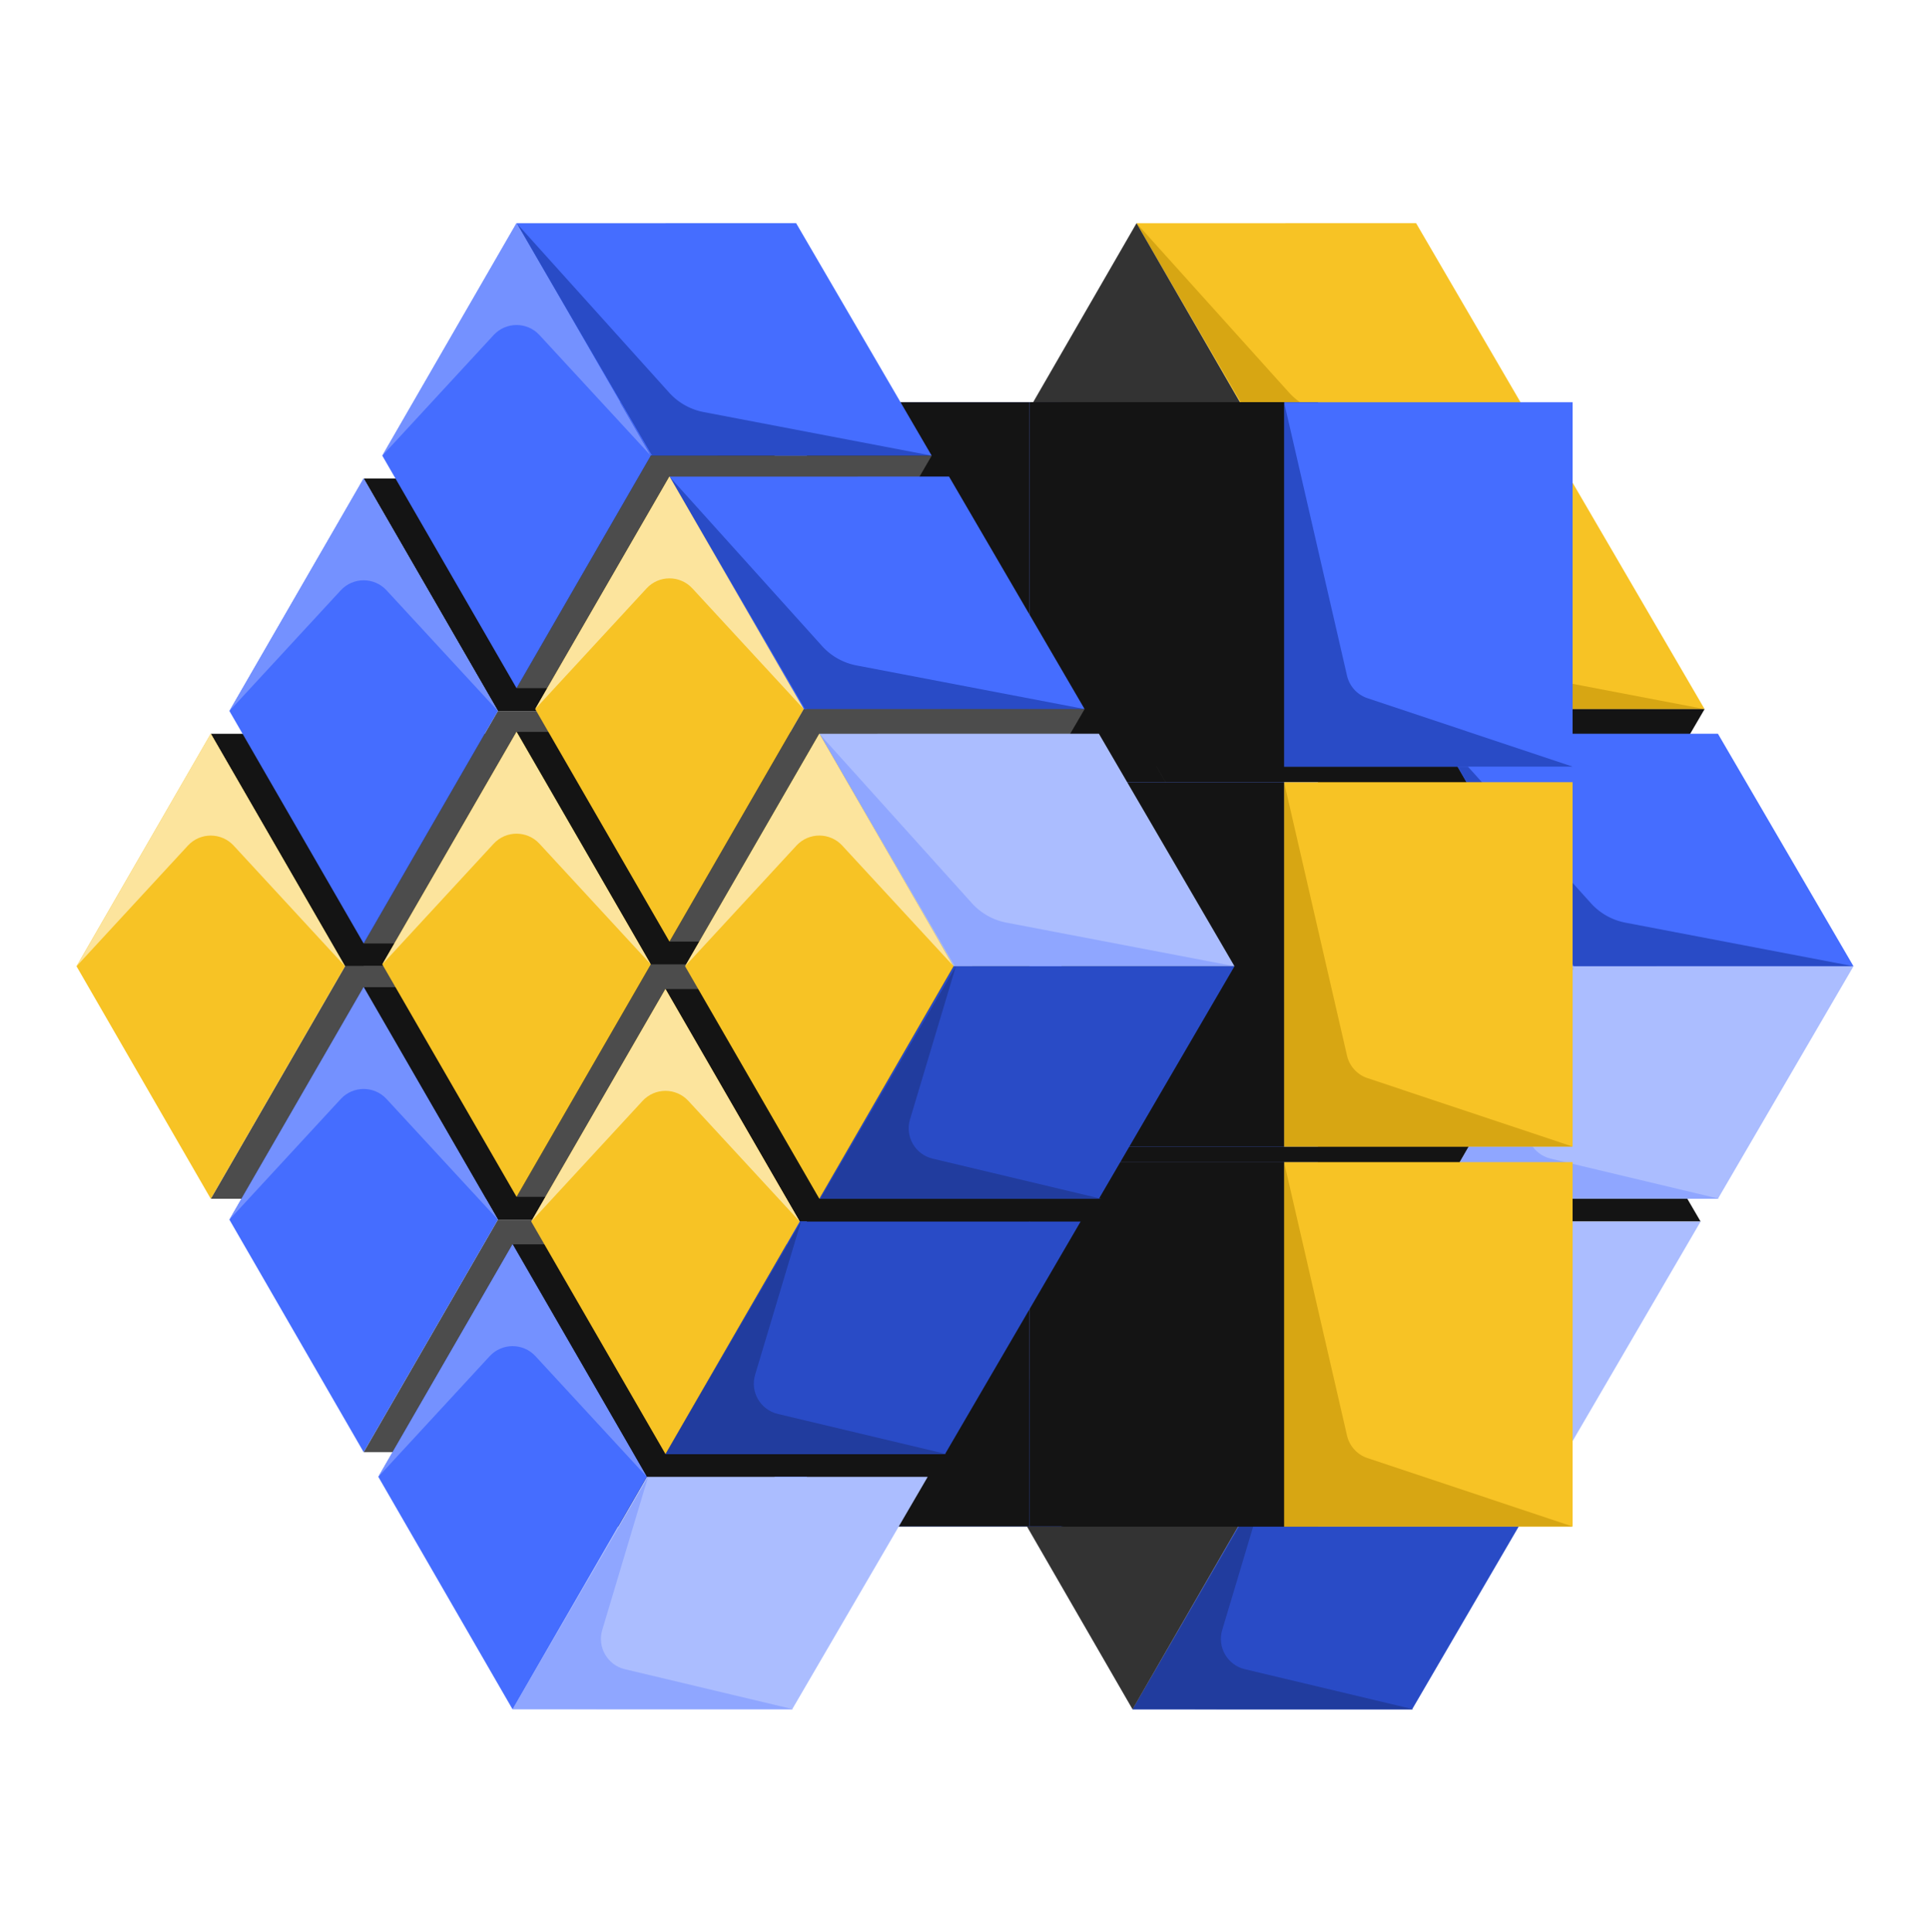 <?xml version="1.0" encoding="utf-8"?>
<svg xmlns="http://www.w3.org/2000/svg" fill="none" height="961" width="960">
  <style>.B{fill:#141414}.C{fill:#456dff}.D{fill:#7491ff}.E{fill:#f7c325}.F{opacity:.5}.G{fill:#333}.H{fill:#294bc6}.I{fill:#4c4c4c}.J{fill:#fce49d}.K{fill:#d7a613}.L{fill:#abbdff}.M{fill:#213c9e}</style>
  <use class="B" href="#B"/>
  <use class="G" href="#C"/>
  <g class="B">
    <use href="#D"/>
    <use href="#E"/>
  </g>
  <use class="G" href="#F"/>
  <use class="B" href="#G"/>
  <path class="E" d="m565.321 111.047 66.761 115.657 139.73-.014-67.427-115.658-139.064.015z"/>
  <path class="K" d="M771.806 226.675 658.394 205a30.986 30.986 0 0 1-17.209-9.701l-75.87-84.267 67.427 115.657 139.064-.014z"/>
  <g class="G">
    <path d="m565.321 342.362 66.761-115.657 139.73.014-67.427 115.658-139.064-.015z"/>
    <use href="#G" x="76.041" y="-127.003"/>
  </g>
  <use class="B" href="#E" y="253.057"/>
  <path class="G" d="m489.28 722.423 66.761-115.658 139.729.015-67.426 115.657-139.064-.014z"/>
  <g class="B">
    <use href="#G" y="253.057"/>
    <path d="m565.321 364.106 66.761 115.657 139.73-.014-67.427-115.657-139.064.014zM565.321 595.422l66.761-115.658 139.73.015-67.427 115.657-139.064-.014z"/>
    <use href="#H"/>
  </g>
  <use class="E" href="#B" x="228.158" y="-127.943"/>
  <path class="K" d="m847.864 352.752-118.53-22.653a15.496 15.496 0 0 1-8.604-4.85l-79.356-88.14 67.427 115.658 139.063-.015z"/>
  <g class="B">
    <use href="#I"/>
    <use href="#J"/>
    <use href="#K"/>
  </g>
  <use class="H" href="#L"/>
  <path class="M" d="M607.939 810.891c-2.556 8.53 2.588 17.453 11.25 19.516l83.878 19.971-139.729-.014 67.427-115.657-22.826 76.184z"/>
  <use class="G" href="#D" x="150.121" y="254.001"/>
  <use class="B" href="#B" x="226.172" y="127.001"/>
  <use class="L" href="#I" x="-1.986" y="254.944"/>
  <path d="M680.905 683.893c-2.555 8.53 2.589 17.453 11.251 19.515l83.878 19.972-139.729-.014 67.427-115.658-22.827 76.185z" fill="#142563"/>
  <use class="B" href="#D" x="226.172" y="127.001"/>
  <use class="C" href="#M"/>
  <path class="H" d="m921.937 480.693-113.412-21.675a30.986 30.986 0 0 1-17.209-9.701l-75.87-84.267 67.427 115.657 139.064-.014z"/>
  <use class="L" href="#F" x="226.172" y="127.001"/>
  <path class="D F" d="M760.048 556.89c-2.556 8.53 2.589 17.453 11.251 19.515l83.878 19.972-139.729-.014 67.426-115.658-22.826 76.185z"/>
  <g class="B">
    <use href="#G" x="226.172" y="126.999"/>
    <use href="#M" x="-456.422"/>
  </g>
  <use class="G" href="#F" x="-230.25" y="127.001"/>
  <g class="B">
    <use href="#G" x="-230.25" y="126.999"/>
    <use href="#K" x="-228.262" y="-381"/>
  </g>
  <use class="G" href="#L" x="-228.262" y="-381.002"/>
  <g class="B">
    <use href="#G" x="-154.199"/>
    <path d="m335.081 491.107 66.761 115.657 139.729-.014-67.427-115.657-139.063.014z"/>
  </g>
  <use class="G" href="#I" x="-306.299" y="254.002"/>
  <g class="B">
    <use href="#H" x="-230.24" y="127.001"/>
    <use href="#B" x="-2.092" y="-.94"/>
    <use href="#C" x="-2.092" y="-.94"/>
    <use href="#J" x="-230.25" y="127.003"/>
  </g>
  <use class="C" href="#N"/>
  <path class="D F" d="M385.396 389.132 487.41 423.17a15.49 15.49 0 0 1 10.193 11.22l31.302 136.013V389.132H385.396z"/>
  <use class="B" href="#O"/>
  <use class="C" href="#P"/>
  <path class="D F" d="m512.052 389.132 102.014 34.038a15.494 15.494 0 0 1 10.193 11.22l31.301 136.013V389.132H512.052z"/>
  <use class="B" href="#O" x="126.665"/>
  <path class="E" d="M638.718 389.13V570.4h143.508V389.13z"/>
  <path class="K" d="m782.221 570.4-102.014-34.038a15.487 15.487 0 0 1-10.193-11.22L638.712 389.13V570.4h143.509z"/>
  <use class="B" href="#O" x="253.321"/>
  <use class="C" href="#N" y="-189.016"/>
  <path class="D F" d="m385.396 200.116 102.014 34.038a15.487 15.487 0 0 1 10.193 11.22l31.302 136.012v-181.27H385.396z"/>
  <g class="B">
    <use href="#O" y="-189.016"/>
    <use href="#P" y="-189.016"/>
    <path d="m512.052 200.116 102.014 34.038a15.49 15.49 0 0 1 10.193 11.22l31.301 136.012v-181.27H512.052z"/>
    <use href="#O" x="126.665" y="-189.016"/>
  </g>
  <use class="C" href="#N" x="253.322" y="-189.016"/>
  <use class="H" href="#Q"/>
  <use class="B" href="#O" x="253.321" y="-189.016"/>
  <use class="C" href="#N" y="189.014"/>
  <path class="D F" d="m385.396 578.146 102.014 34.038a15.49 15.49 0 0 1 10.193 11.22l31.302 136.013V578.146H385.396z"/>
  <g class="B">
    <use href="#O" y="189.014"/>
    <use href="#P" y="189.014"/>
  </g>
  <path class="D F" d="m512.052 578.146 102.014 34.038a15.494 15.494 0 0 1 10.193 11.22l31.301 136.013V578.146H512.052z"/>
  <use class="B" href="#O" x="126.665" y="189.014"/>
  <use class="E" href="#N" x="253.322" y="189.014"/>
  <use class="K" href="#Q" y="378.031"/>
  <g class="B">
    <use href="#O" x="253.321" y="189.014"/>
    <use href="#B" x="-308.382"/>
  </g>
  <use class="I" href="#I" x="-536.54" y="127.943"/>
  <path class="E" d="M104.839 365.034 38.062 480.706l66.778 115.672 66.777-115.672-66.777-115.672z"/>
  <path class="J" d="M104.839 365.034 38.062 480.706l55.393-60.029c6.134-6.648 16.634-6.648 22.768 0l55.393 60.029-66.777-115.672z"/>
  <use class="B" href="#K" x="-382.453" y="-381"/>
  <use class="I" href="#C" x="-232.332" y="-127.001"/>
  <use class="C" href="#D" x="-232.332" y="-126.999"/>
  <use class="D" href="#R"/>
  <path class="C" d="m256.94 111.047 66.762 115.657 139.729-.014-67.427-115.658-139.064.015z"/>
  <path class="H" d="M463.434 226.675 350.022 205a30.986 30.986 0 0 1-17.209-9.701l-75.87-84.267 67.427 115.657 139.064-.014z"/>
  <use class="I" href="#S"/>
  <use class="C" href="#D" x="-156.281" y="-254.002"/>
  <path class="D" d="m256.94 111.032-66.778 115.672 55.393-60.029c6.134-6.647 16.635-6.647 22.769 0l55.393 60.029-66.777-115.672z"/>
  <use class="B" href="#K" x="-382.453" y="-127.943"/>
  <use class="I" href="#I" x="-460.49" y="254.002"/>
  <use class="C" href="#D" x="-232.332" y="126.058"/>
  <use class="D F" href="#R" y="253.057"/>
  <path class="B" d="m256.94 364.106 66.762 115.657 139.729-.014-67.427-115.657-139.064.014z"/>
  <use class="I" href="#S" y="253.057"/>
  <path class="E" d="m256.94 364.092-66.778 115.671 66.778 115.672 66.777-115.672-66.777-115.671z"/>
  <path class="J" d="m256.94 364.092-66.778 115.671 55.393-60.029c6.134-6.647 16.635-6.647 22.769 0l55.393 60.029-66.777-115.671z"/>
  <use class="C" href="#B" x="-80.223" y="-127.943"/>
  <path class="H" d="m539.483 352.733-113.412-21.675a30.985 30.985 0 0 1-17.208-9.7l-75.87-84.268 67.427 115.658 139.063-.015z"/>
  <use class="I" href="#I" x="-308.381"/>
  <use class="E" href="#G" x="-156.281" y="-.94"/>
  <path class="J" d="m332.998 237.077-66.777 115.672 55.393-60.029c6.134-6.648 16.634-6.648 22.768 0l55.394 60.029-66.778-115.672z"/>
  <use class="B" href="#K" x="-308.381"/>
  <use class="L" href="#L" x="-308.381"/>
  <path class="D F" d="M299.558 810.891c-2.556 8.53 2.588 17.453 11.25 19.516l83.879 19.971-139.73-.014 67.427-115.657-22.826 76.184z"/>
  <use class="C" href="#J" x="-386.418" y="381.944"/>
  <path class="D" d="m254.961 619.035-66.777 115.672 55.393-60.029c6.134-6.647 16.634-6.647 22.768 0l55.393 60.029-66.777-115.672z"/>
  <use class="B" href="#B" x="-82.21" y="127.001"/>
  <use class="H" href="#I" x="-310.368" y="254.944"/>
  <use class="M" href="#T"/>
  <use class="E" href="#D" x="-82.21" y="127.001"/>
  <path class="J" d="m331.011 492.035-66.778 115.672 55.394-60.029c6.134-6.648 16.634-6.648 22.768 0l55.393 60.029-66.777-115.672z"/>
  <use class="L" href="#B" x="-5.672"/>
  <path class="D F" d="m614.034 480.678-113.412-21.675a30.98 30.98 0 0 1-17.208-9.7l-75.87-84.268 67.427 115.658 139.063-.015z"/>
  <use class="H" href="#I" x="-233.83" y="127.943"/>
  <use class="M" href="#T" x="77.035" y="-127.001"/>
  <path class="E" d="M407.549 365.038 340.771 480.71l66.778 115.672 66.777-115.672-66.777-115.672z"/>
  <path class="J" d="m407.549 365.02-66.778 115.671 55.394-60.029c6.134-6.647 16.634-6.647 22.768 0l55.393 60.029-66.777-115.671z"/>
  <defs>
    <path d="m413.222 365.048 66.761 115.658 139.729-.015-67.427-115.657-139.063.014z" id="B"/>
    <path d="m413.222 596.364 66.761-115.657 139.729.014-67.427 115.657-139.063-.014z" id="C"/>
    <path d="m413.221 365.034-66.778 115.672 66.778 115.672 66.777-115.672-66.777-115.672z" id="D"/>
    <path d="m489.28 238.05 66.761 115.657 139.729-.014-67.426-115.658-139.064.015z" id="E"/>
    <path d="m489.28 469.363 66.761-115.657 139.729.014-67.426 115.657-139.064-.014z" id="F"/>
    <path d="m489.279 238.035-66.777 115.672 66.777 115.672 66.778-115.672-66.778-115.672z" id="G"/>
    <path d="m565.32 364.092-66.777 115.671 66.777 115.672 66.778-115.672-66.778-115.671z" id="H"/>
    <path d="m641.38 468.421 66.761-115.658 139.729.015-67.427 115.657-139.063-.014z" id="I"/>
    <path d="m641.379 237.091-66.777 115.672 66.777 115.672 66.777-115.672-66.777-115.672z" id="J"/>
    <path d="m563.343 619.05 66.761 115.657 139.729-.014-67.427-115.658-139.063.015z" id="K"/>
    <path d="m563.343 850.365 66.761-115.657 139.729.014-67.427 115.658-139.063-.015z" id="L"/>
    <path d="m715.452 365.048 66.761 115.658 139.729-.015-67.426-115.657-139.064.014z" id="M"/>
    <path d="M385.396 389.132v181.27h143.508v-181.27z" id="N"/>
    <path d="M274.678 389.132v181.27h110.716v-181.27z" id="O"/>
    <path d="M512.052 389.132v181.27H655.56v-181.27z" id="P"/>
    <path d="m782.221 381.386-102.014-34.038a15.487 15.487 0 0 1-10.193-11.22l-31.302-136.012v181.27h143.509z" id="Q"/>
    <path d="m180.889 238.035-66.778 115.672 55.394-60.029c6.133-6.647 16.634-6.647 22.768 0l55.393 60.029-66.777-115.672z" id="R"/>
    <path d="m256.94 342.362 66.762-115.657 139.729.014-67.427 115.658-139.064-.015z" id="S"/>
    <path d="M375.608 683.893c-2.556 8.53 2.588 17.453 11.25 19.515l83.878 19.972-139.729-.014 67.427-115.658-22.826 76.185z" id="T"/>
  </defs>
</svg>